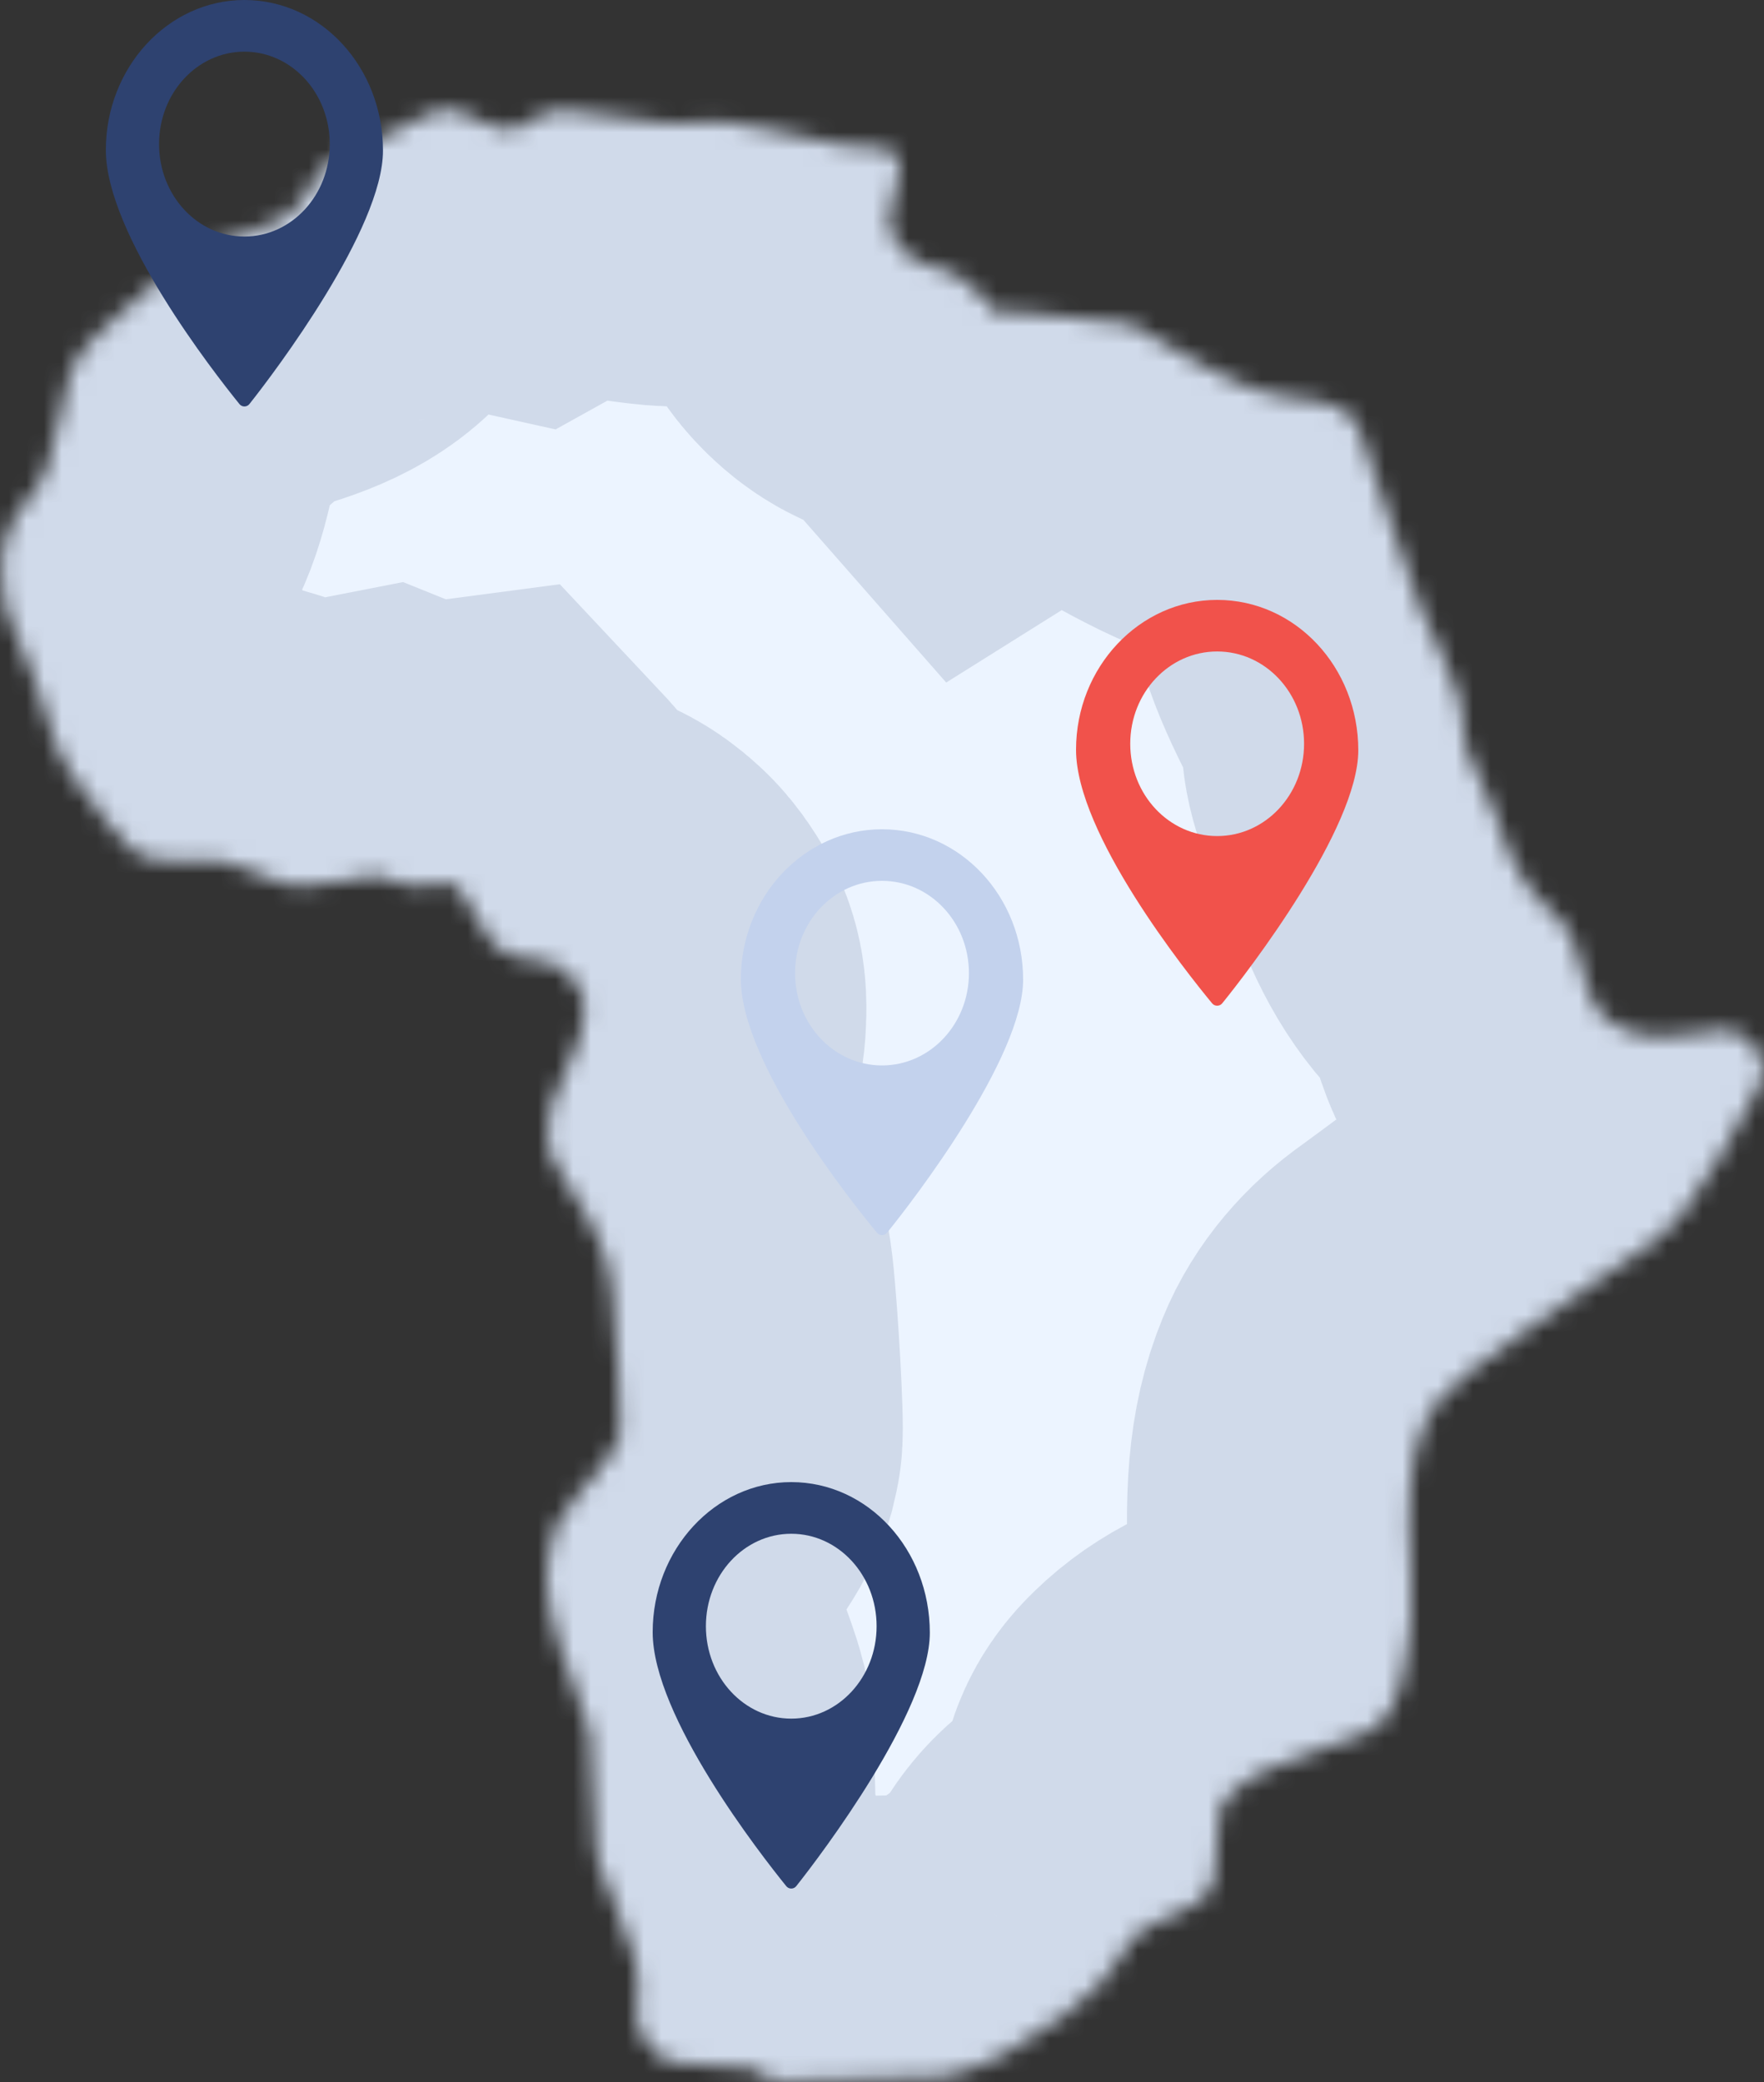 <svg width="100" height="118" viewBox="0 0 100 118" fill="none" xmlns="http://www.w3.org/2000/svg">
<rect x="0" y="0" width="100" height="118" fill="#333333" stroke="none"/>
<mask id="path-1-inside-1" fill="white">
<path d="M24.779 6.288C24.508 6.36 23.922 6.621 23.471 6.872C22.046 7.654 21.225 8.031 20.756 8.112C20.053 8.247 19.575 8.472 18.989 8.939C18.33 9.46 17.744 10.206 17.383 10.96C16.905 11.957 15.913 12.613 14.001 13.197C12.341 13.709 11.431 14.051 10.953 14.329C10.339 14.698 8.409 16.333 6.407 18.166C4.152 20.241 4.053 20.43 3.439 23.484C2.871 26.351 2.547 27.195 1.609 28.291C0.959 29.037 0.607 29.666 0.319 30.582C0.147 31.148 0.111 31.445 0.111 32.469C0.12 33.843 0.274 34.571 0.842 35.784C1.527 37.239 2.312 39.36 2.862 41.238C3.259 42.594 3.448 42.998 4.233 44.157C5.09 45.442 7.128 47.949 7.534 48.227C8.202 48.686 8.887 48.829 10.339 48.829C11.052 48.829 11.764 48.802 11.927 48.767C12.36 48.686 13.352 48.964 14.542 49.485C16.102 50.177 16.229 50.213 17.293 50.204C17.997 50.204 18.628 50.123 19.755 49.898L21.27 49.602L21.739 49.791C22.903 50.267 23.498 50.321 25.212 50.114L25.69 50.051L26.087 50.474C26.321 50.734 26.691 51.327 27.025 52.001C27.9 53.753 28.585 54.283 30.191 54.391C31.165 54.463 31.598 54.633 32.229 55.217C32.445 55.415 32.734 55.81 32.869 56.089C33.086 56.52 33.122 56.691 33.113 57.311C33.095 58.326 32.896 58.982 32.085 60.689C31.174 62.593 31.056 63.016 31.056 64.094C31.056 65.316 31.228 65.774 32.247 67.265C33.735 69.448 34.493 71.227 34.691 73.006C34.944 75.225 35.259 80.957 35.16 81.317C34.935 82.099 34.421 82.826 32.725 84.758C31.661 85.98 31.345 86.591 31.129 87.902C30.768 90.095 31.093 91.793 32.671 95.943C33.032 96.878 33.374 97.875 33.438 98.145C33.51 98.45 33.573 99.789 33.618 101.693C33.699 105.26 33.663 105.098 34.772 107.668C35.981 110.453 36.324 111.873 36.134 113.238C36.08 113.607 36.062 114.11 36.089 114.361C36.206 115.404 37.117 116.581 38.019 116.859C38.29 116.949 39.038 117.012 40.103 117.048C42.322 117.129 43.034 117.236 43.223 117.524C43.548 118.009 43.728 118.027 46.957 117.874C48.572 117.793 50.646 117.74 51.566 117.748C53.045 117.766 53.325 117.74 54.029 117.56C55.886 117.084 57.871 116.032 60.27 114.254C61.848 113.086 62.94 111.945 63.562 110.822C64.184 109.698 64.752 109.24 66.268 108.656C67.675 108.117 68.378 107.587 68.703 106.832C68.874 106.437 68.91 106.132 68.964 104.622C69.046 102.601 69.127 102.304 69.794 101.657C70.804 100.678 72.022 100.076 74.881 99.133C77.334 98.324 77.695 98.171 78.209 97.695C79.156 96.824 79.607 95.377 79.986 91.99C80.067 91.218 80.067 90.598 79.986 89.205C79.742 84.92 79.932 82.674 80.725 80.751C81.158 79.682 82.015 78.666 83.134 77.885C83.404 77.687 84.829 76.645 86.29 75.558C87.751 74.471 89.564 73.204 90.304 72.737C93.181 70.94 94.426 69.952 95.481 68.631C96.365 67.535 98.647 63.752 99.522 61.938C99.964 61.012 100.018 60.859 99.973 60.482C99.828 59.296 98.62 58.254 97.501 58.371C97.267 58.389 96.681 58.488 96.212 58.568C95.698 58.667 94.922 58.73 94.272 58.73C93.353 58.73 93.082 58.694 92.469 58.496C91.603 58.218 90.98 57.796 90.575 57.23C90.223 56.727 90.097 56.412 89.618 54.75C89.059 52.773 88.951 52.594 87.517 51.255C86.426 50.24 85.452 48.488 84.883 46.484C84.73 45.954 84.387 45.155 83.981 44.373C83.206 42.882 82.953 42.154 82.953 41.417C82.953 40.079 82.484 38.551 81.456 36.494C80.725 35.038 80.284 33.969 80.067 33.152C79.977 32.801 79.517 31.48 79.048 30.223C78.128 27.752 77.271 25.245 77.1 24.509C76.82 23.323 75.603 22.712 73.213 22.541C71.526 22.424 69.542 21.571 65.907 19.424L64.139 18.381L60.649 17.995C57.375 17.627 57.149 17.609 56.924 17.743L56.68 17.896L56.112 17.249C55.048 16.036 53.983 15.327 52.919 15.129C52.243 15.003 51.774 14.752 51.278 14.267C50.376 13.386 50.204 12.559 50.655 11.257C51.142 9.864 51.133 9.253 50.646 8.705C50.376 8.391 50.367 8.391 49.636 8.391C48.31 8.391 47.462 8.247 43.855 7.402C41.645 6.881 40.274 6.765 38.939 6.98C38.299 7.088 38.1 7.07 35.241 6.666C33.582 6.432 32.058 6.243 31.85 6.243C31.354 6.234 30.741 6.45 29.812 6.971L29.036 7.402L28.432 7.268C27.638 7.079 27.052 6.854 26.52 6.531C25.979 6.199 25.428 6.118 24.779 6.288Z"/>
</mask>
<path d="M24.779 6.288C24.508 6.36 23.922 6.621 23.471 6.872C22.046 7.654 21.225 8.031 20.756 8.112C20.053 8.247 19.575 8.472 18.989 8.939C18.33 9.46 17.744 10.206 17.383 10.96C16.905 11.957 15.913 12.613 14.001 13.197C12.341 13.709 11.431 14.051 10.953 14.329C10.339 14.698 8.409 16.333 6.407 18.166C4.152 20.241 4.053 20.43 3.439 23.484C2.871 26.351 2.547 27.195 1.609 28.291C0.959 29.037 0.607 29.666 0.319 30.582C0.147 31.148 0.111 31.445 0.111 32.469C0.12 33.843 0.274 34.571 0.842 35.784C1.527 37.239 2.312 39.36 2.862 41.238C3.259 42.594 3.448 42.998 4.233 44.157C5.09 45.442 7.128 47.949 7.534 48.227C8.202 48.686 8.887 48.829 10.339 48.829C11.052 48.829 11.764 48.802 11.927 48.767C12.36 48.686 13.352 48.964 14.542 49.485C16.102 50.177 16.229 50.213 17.293 50.204C17.997 50.204 18.628 50.123 19.755 49.898L21.27 49.602L21.739 49.791C22.903 50.267 23.498 50.321 25.212 50.114L25.69 50.051L26.087 50.474C26.321 50.734 26.691 51.327 27.025 52.001C27.9 53.753 28.585 54.283 30.191 54.391C31.165 54.463 31.598 54.633 32.229 55.217C32.445 55.415 32.734 55.81 32.869 56.089C33.086 56.52 33.122 56.691 33.113 57.311C33.095 58.326 32.896 58.982 32.085 60.689C31.174 62.593 31.056 63.016 31.056 64.094C31.056 65.316 31.228 65.774 32.247 67.265C33.735 69.448 34.493 71.227 34.691 73.006C34.944 75.225 35.259 80.957 35.16 81.317C34.935 82.099 34.421 82.826 32.725 84.758C31.661 85.98 31.345 86.591 31.129 87.902C30.768 90.095 31.093 91.793 32.671 95.943C33.032 96.878 33.374 97.875 33.438 98.145C33.51 98.45 33.573 99.789 33.618 101.693C33.699 105.26 33.663 105.098 34.772 107.668C35.981 110.453 36.324 111.873 36.134 113.238C36.08 113.607 36.062 114.11 36.089 114.361C36.206 115.404 37.117 116.581 38.019 116.859C38.29 116.949 39.038 117.012 40.103 117.048C42.322 117.129 43.034 117.236 43.223 117.524C43.548 118.009 43.728 118.027 46.957 117.874C48.572 117.793 50.646 117.74 51.566 117.748C53.045 117.766 53.325 117.74 54.029 117.56C55.886 117.084 57.871 116.032 60.27 114.254C61.848 113.086 62.94 111.945 63.562 110.822C64.184 109.698 64.752 109.24 66.268 108.656C67.675 108.117 68.378 107.587 68.703 106.832C68.874 106.437 68.91 106.132 68.964 104.622C69.046 102.601 69.127 102.304 69.794 101.657C70.804 100.678 72.022 100.076 74.881 99.133C77.334 98.324 77.695 98.171 78.209 97.695C79.156 96.824 79.607 95.377 79.986 91.99C80.067 91.218 80.067 90.598 79.986 89.205C79.742 84.92 79.932 82.674 80.725 80.751C81.158 79.682 82.015 78.666 83.134 77.885C83.404 77.687 84.829 76.645 86.29 75.558C87.751 74.471 89.564 73.204 90.304 72.737C93.181 70.94 94.426 69.952 95.481 68.631C96.365 67.535 98.647 63.752 99.522 61.938C99.964 61.012 100.018 60.859 99.973 60.482C99.828 59.296 98.62 58.254 97.501 58.371C97.267 58.389 96.681 58.488 96.212 58.568C95.698 58.667 94.922 58.73 94.272 58.73C93.353 58.73 93.082 58.694 92.469 58.496C91.603 58.218 90.98 57.796 90.575 57.23C90.223 56.727 90.097 56.412 89.618 54.75C89.059 52.773 88.951 52.594 87.517 51.255C86.426 50.24 85.452 48.488 84.883 46.484C84.73 45.954 84.387 45.155 83.981 44.373C83.206 42.882 82.953 42.154 82.953 41.417C82.953 40.079 82.484 38.551 81.456 36.494C80.725 35.038 80.284 33.969 80.067 33.152C79.977 32.801 79.517 31.48 79.048 30.223C78.128 27.752 77.271 25.245 77.1 24.509C76.82 23.323 75.603 22.712 73.213 22.541C71.526 22.424 69.542 21.571 65.907 19.424L64.139 18.381L60.649 17.995C57.375 17.627 57.149 17.609 56.924 17.743L56.68 17.896L56.112 17.249C55.048 16.036 53.983 15.327 52.919 15.129C52.243 15.003 51.774 14.752 51.278 14.267C50.376 13.386 50.204 12.559 50.655 11.257C51.142 9.864 51.133 9.253 50.646 8.705C50.376 8.391 50.367 8.391 49.636 8.391C48.31 8.391 47.462 8.247 43.855 7.402C41.645 6.881 40.274 6.765 38.939 6.98C38.299 7.088 38.1 7.07 35.241 6.666C33.582 6.432 32.058 6.243 31.85 6.243C31.354 6.234 30.741 6.45 29.812 6.971L29.036 7.402L28.432 7.268C27.638 7.079 27.052 6.854 26.52 6.531C25.979 6.199 25.428 6.118 24.779 6.288Z" fill="#ECF4FF" stroke="#D0DAEA" stroke-width="32" mask="url(#path-1-inside-1)"/>
<path d="M37 92.506C37 97.283 43.148 105.141 44.571 106.898C44.713 107.083 44.998 107.083 45.14 106.898C46.563 105.111 52.711 96.975 52.711 92.537C52.711 87.822 49.21 84 44.856 84C40.529 84 37 87.822 37 92.506ZM40.017 92.167C40.017 89.27 42.18 86.928 44.856 86.928C47.531 86.928 49.694 89.27 49.694 92.167C49.694 95.064 47.531 97.406 44.856 97.406C42.18 97.406 40.017 95.064 40.017 92.167Z" fill="#2E4270"/>
<path d="M6 8.506C6 13.283 12.148 21.141 13.571 22.898C13.713 23.083 13.998 23.083 14.14 22.898C15.563 21.11 21.711 12.975 21.711 8.537C21.711 3.821 18.21 0 13.856 0C9.529 0 6 3.821 6 8.506ZM9.017 8.167C9.017 5.27 11.18 2.928 13.856 2.928C16.531 2.928 18.694 5.27 18.694 8.167C18.694 11.064 16.531 13.406 13.856 13.406C11.18 13.406 9.017 11.064 9.017 8.167Z" fill="#2E4270"/>
<path d="M61 42.492C61 47.261 67.261 55.108 68.71 56.861C68.855 57.046 69.145 57.046 69.29 56.861C70.739 55.077 77 46.954 77 42.523C77 37.815 73.435 34 69 34C64.594 34 61 37.815 61 42.492ZM64.073 42.154C64.073 39.261 66.275 36.923 69 36.923C71.725 36.923 73.927 39.261 73.927 42.154C73.927 45.046 71.725 47.385 69 47.385C66.275 47.385 64.073 45.046 64.073 42.154Z" fill="#F1524B"/>
<path d="M42 55.492C42 60.261 48.261 68.108 49.71 69.862C49.855 70.046 50.145 70.046 50.29 69.862C51.739 68.077 58 59.954 58 55.523C58 50.815 54.435 47 50 47C45.594 47 42 50.815 42 55.492ZM45.072 55.154C45.072 52.261 47.275 49.923 50 49.923C52.725 49.923 54.928 52.261 54.928 55.154C54.928 58.046 52.725 60.385 50 60.385C47.275 60.385 45.072 58.046 45.072 55.154Z" fill="#C3D2ED"/>
</svg>

